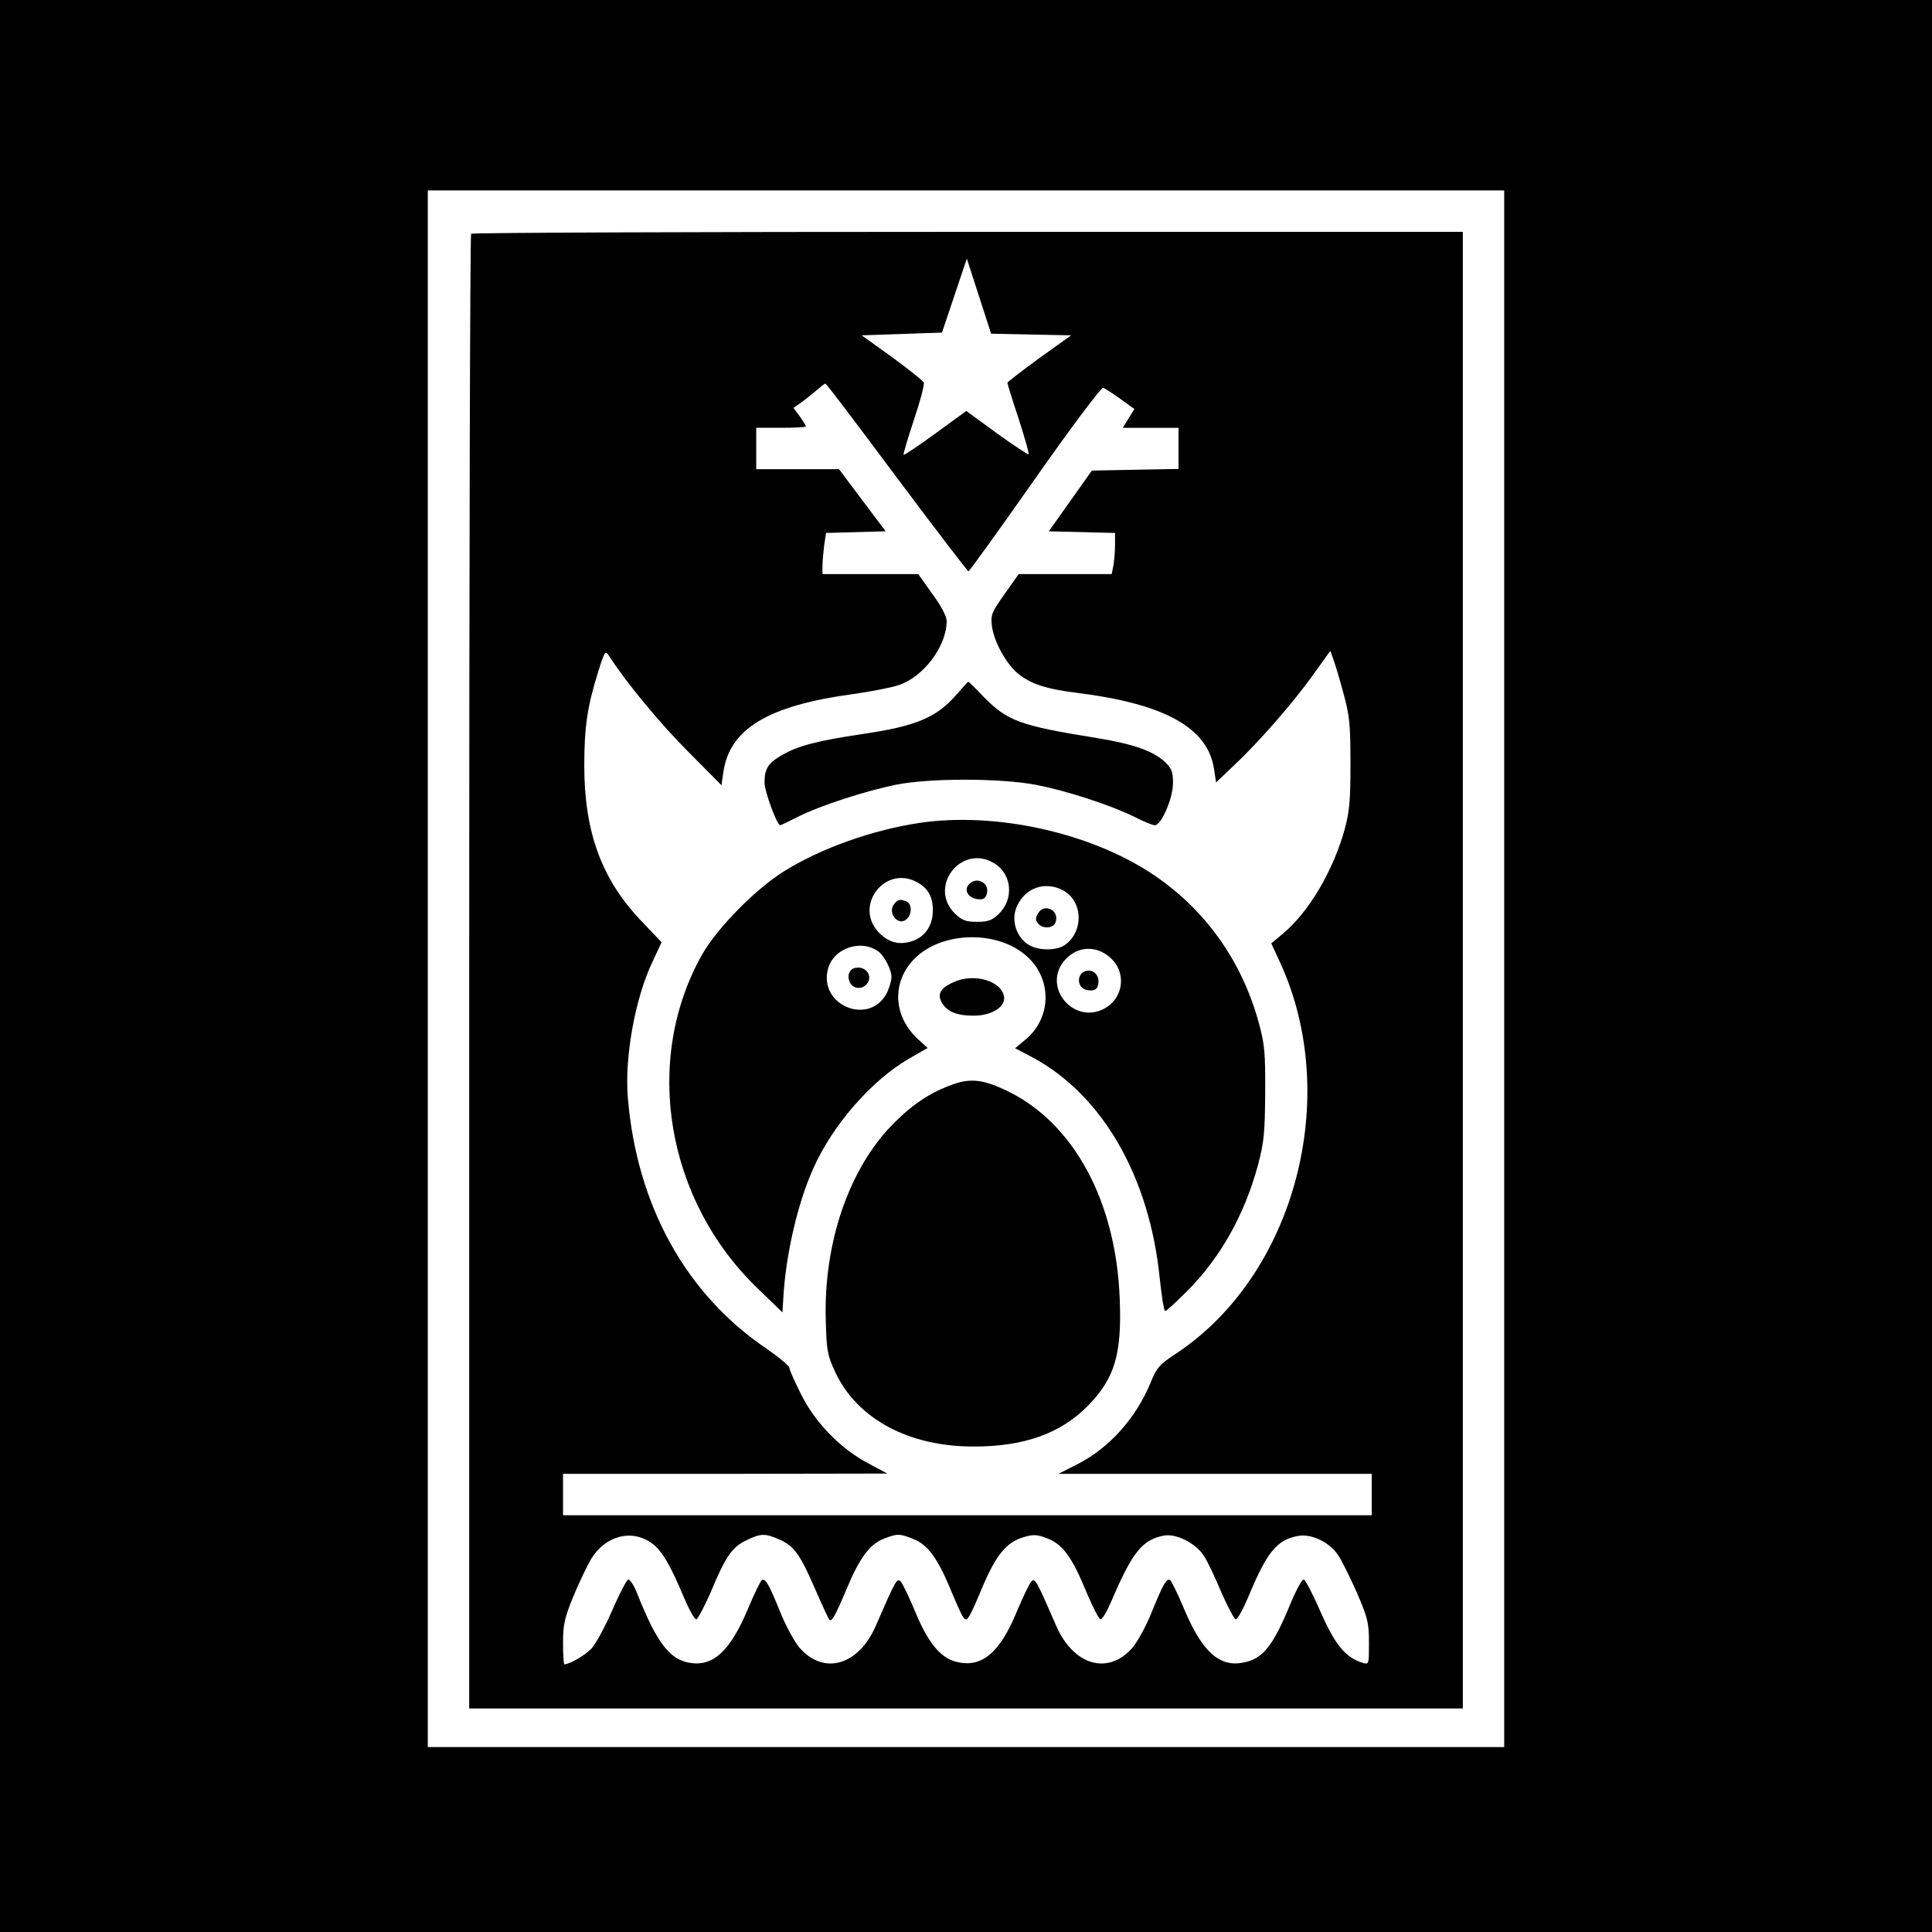 <?xml version="1.0" standalone="no"?>
<!DOCTYPE svg PUBLIC "-//W3C//DTD SVG 20010904//EN"
 "http://www.w3.org/TR/2001/REC-SVG-20010904/DTD/svg10.dtd">
<svg version="1.0" xmlns="http://www.w3.org/2000/svg"
 width="700pt" height="700pt" viewBox="0 0 700 700"
 preserveAspectRatio="xMidYMid meet">
<g transform="translate(0,700) scale(0.1,-0.1)"
fill="#000000" stroke="none">
<path d="M0 3500 l0 -3500 3500 0 3500 0 0 3500 0 3500 -3500 0 -3500 0 0
-3500z m5450 -10 l0 -2820 -1950 0 -1950 0 0 2820 0 2820 1950 0 1950 0 0
-2820z"/>
<path d="M1707 6153 c-4 -3 -7 -1207 -7 -2675 l0 -2668 1800 0 1800 0 0 2675
0 2675 -1793 0 c-987 0 -1797 -3 -1800 -7z m2029 -365 l145 -3 -116 -83 c-63
-46 -115 -86 -115 -89 0 -4 18 -62 41 -131 22 -68 38 -126 36 -128 -2 -2 -54
32 -115 76 l-111 81 -111 -81 c-62 -45 -114 -80 -116 -78 -2 3 15 59 37 126
23 68 39 128 36 136 -3 7 -55 48 -115 92 l-110 79 146 5 145 5 45 134 45 134
44 -136 44 -136 145 -3z m-487 -518 c140 -187 257 -340 260 -340 3 0 112 151
241 335 129 184 240 332 247 330 6 -2 34 -20 62 -40 l51 -37 -21 -34 -21 -34
101 0 101 0 0 -75 0 -74 -157 -3 -157 -3 -78 -110 -78 -110 120 -3 120 -3 0
-43 c0 -24 -3 -58 -6 -75 l-6 -31 -169 0 -168 0 -51 -72 c-48 -68 -51 -76 -46
-117 8 -57 51 -136 95 -172 45 -37 104 -56 211 -69 321 -40 477 -127 499 -278
l7 -47 63 60 c94 88 217 230 288 329 l63 88 10 -28 c6 -16 23 -71 37 -124 23
-83 26 -115 26 -255 0 -135 -3 -173 -21 -240 -42 -151 -130 -300 -225 -379
l-41 -34 32 -69 c224 -488 54 -1131 -375 -1416 -61 -40 -72 -52 -93 -104 -54
-132 -152 -241 -270 -300 l-65 -33 568 0 567 0 0 -75 0 -75 -1465 0 -1465 0 0
75 0 75 588 0 587 1 -69 37 c-101 53 -193 148 -244 251 -23 46 -42 89 -42 95
0 7 -37 38 -82 69 -293 198 -470 519 -503 907 -13 147 26 363 89 495 l33 71
-77 81 c-140 148 -203 319 -203 558 0 141 11 215 50 340 25 80 26 80 42 55 63
-97 184 -243 286 -345 l119 -120 7 48 c23 157 164 241 469 282 63 9 137 23
164 32 92 29 176 142 176 233 0 17 -20 55 -52 98 l-51 72 -174 0 -173 0 0 29
c0 15 3 49 6 74 l7 46 108 3 108 3 -85 113 -84 112 -150 0 -150 0 0 75 0 75
90 0 c50 0 90 2 90 5 0 3 -10 19 -22 36 l-23 31 30 21 c16 12 41 32 55 44 14
12 27 23 31 23 3 0 119 -153 258 -340z m-888 -3861 c36 -25 67 -78 115 -192
20 -48 41 -86 47 -84 6 2 29 46 52 98 54 130 78 164 129 188 52 26 69 26 122
2 52 -23 74 -55 129 -182 24 -56 47 -104 50 -108 9 -8 23 18 63 113 46 111 83
160 132 180 50 20 60 20 109 0 51 -20 86 -67 131 -173 19 -47 41 -95 47 -106
16 -26 20 -20 74 108 48 113 86 159 146 177 36 11 49 11 88 -4 56 -22 89 -67
142 -196 22 -52 44 -95 50 -97 6 -2 23 27 39 64 76 178 112 224 190 239 46 9
116 -27 146 -73 13 -20 41 -79 63 -132 23 -52 46 -96 52 -98 6 -2 27 36 47 84
67 161 103 204 179 218 48 9 113 -22 145 -69 13 -19 43 -80 68 -136 40 -93 44
-110 44 -182 0 -78 0 -79 -22 -73 -65 20 -102 66 -160 200 -24 54 -48 100 -54
102 -6 2 -28 -38 -49 -89 -63 -153 -100 -199 -171 -212 -86 -17 -149 40 -214
195 -23 55 -46 101 -50 104 -13 8 -26 -15 -65 -111 -20 -51 -52 -110 -71 -133
-88 -102 -214 -66 -277 78 -73 168 -77 175 -91 160 -7 -8 -30 -56 -51 -106
-63 -154 -130 -209 -224 -183 -55 15 -101 72 -146 183 -21 50 -44 98 -51 106
-14 15 -18 8 -91 -160 -63 -144 -189 -180 -277 -78 -19 23 -51 82 -71 133 -39
96 -52 119 -65 111 -4 -3 -27 -49 -50 -104 -65 -155 -128 -212 -215 -195 -70
13 -117 76 -185 247 -12 32 -28 56 -34 54 -6 -2 -32 -52 -58 -112 -26 -60 -60
-122 -75 -138 -24 -25 -79 -57 -98 -57 -3 0 -5 35 -5 77 0 66 5 90 37 168 20
49 50 111 65 137 52 84 146 109 219 57z"/>
<path d="M3467 4485 c-73 -85 -147 -116 -345 -145 -160 -24 -231 -42 -289 -76
-50 -29 -63 -49 -63 -100 0 -31 45 -154 57 -154 2 0 31 14 65 31 79 40 243 93
355 116 121 24 374 24 503 0 112 -21 274 -74 359 -116 33 -17 67 -31 75 -31
24 0 66 98 66 153 0 42 -5 53 -30 77 -42 39 -114 64 -240 85 -287 46 -329 62
-417 151 -28 30 -53 54 -55 54 -2 -1 -20 -21 -41 -45z"/>
<path d="M3335 4019 c-170 -25 -358 -91 -493 -175 -105 -65 -245 -208 -299
-304 -215 -384 -130 -890 204 -1210 l88 -85 3 50 c8 153 51 343 108 470 69
157 212 321 347 399 l68 39 -34 31 c-86 79 -97 193 -26 279 94 113 312 123
423 19 89 -83 85 -222 -9 -299 l-37 -31 61 -32 c255 -136 426 -433 463 -802 7
-65 15 -118 20 -118 4 0 38 31 76 69 123 122 211 279 260 460 22 84 25 117 26
261 1 142 -2 177 -22 250 -62 230 -198 420 -394 548 -226 147 -562 220 -833
181z m266 -146 c66 -39 74 -131 17 -185 -24 -23 -39 -28 -78 -28 -39 0 -54 5
-78 28 -102 96 19 256 139 185z m-281 -68 c41 -21 60 -53 60 -103 0 -55 -28
-96 -75 -112 -49 -16 -89 -4 -125 36 -84 96 27 238 140 179z m530 -30 c74 -38
78 -150 8 -199 -28 -20 -90 -21 -126 -2 -47 25 -70 88 -49 139 29 69 101 96
167 62z m-663 -226 c20 -18 43 -64 43 -89 0 -12 -7 -36 -15 -54 -60 -126 -251
-51 -215 84 21 77 125 110 187 59z m846 -29 c49 -55 33 -141 -33 -175 -111
-58 -224 79 -144 174 48 57 125 58 177 1z"/>
<path d="M3509 3794 c-17 -21 0 -48 34 -52 18 -2 27 2 32 18 13 41 -38 68 -66
34z"/>
<path d="M3240 3725 c-26 -31 13 -82 44 -56 21 17 21 57 0 65 -23 9 -30 8 -44
-9z"/>
<path d="M3760 3689 c-9 -15 -8 -24 1 -35 18 -21 57 -18 64 6 14 44 -44 69
-65 29z"/>
<path d="M3098 3493 c-22 -5 -30 -30 -18 -54 12 -21 40 -25 58 -7 28 28 1 70
-40 61z"/>
<path d="M3927 3479 c-27 -15 -22 -57 7 -65 32 -8 46 2 46 31 0 29 -28 47 -53
34z"/>
<path d="M3454 3441 c-49 -22 -60 -45 -39 -78 20 -30 54 -43 113 -43 64 0 114
31 110 67 -7 59 -109 89 -184 54z"/>
<path d="M3455 3072 c-80 -28 -145 -70 -216 -141 -163 -163 -256 -435 -247
-718 3 -108 6 -124 35 -186 80 -169 267 -269 503 -268 182 0 314 48 412 148
97 99 123 187 115 386 -13 355 -167 639 -409 755 -83 40 -130 46 -193 24z"/>
</g>
</svg>
